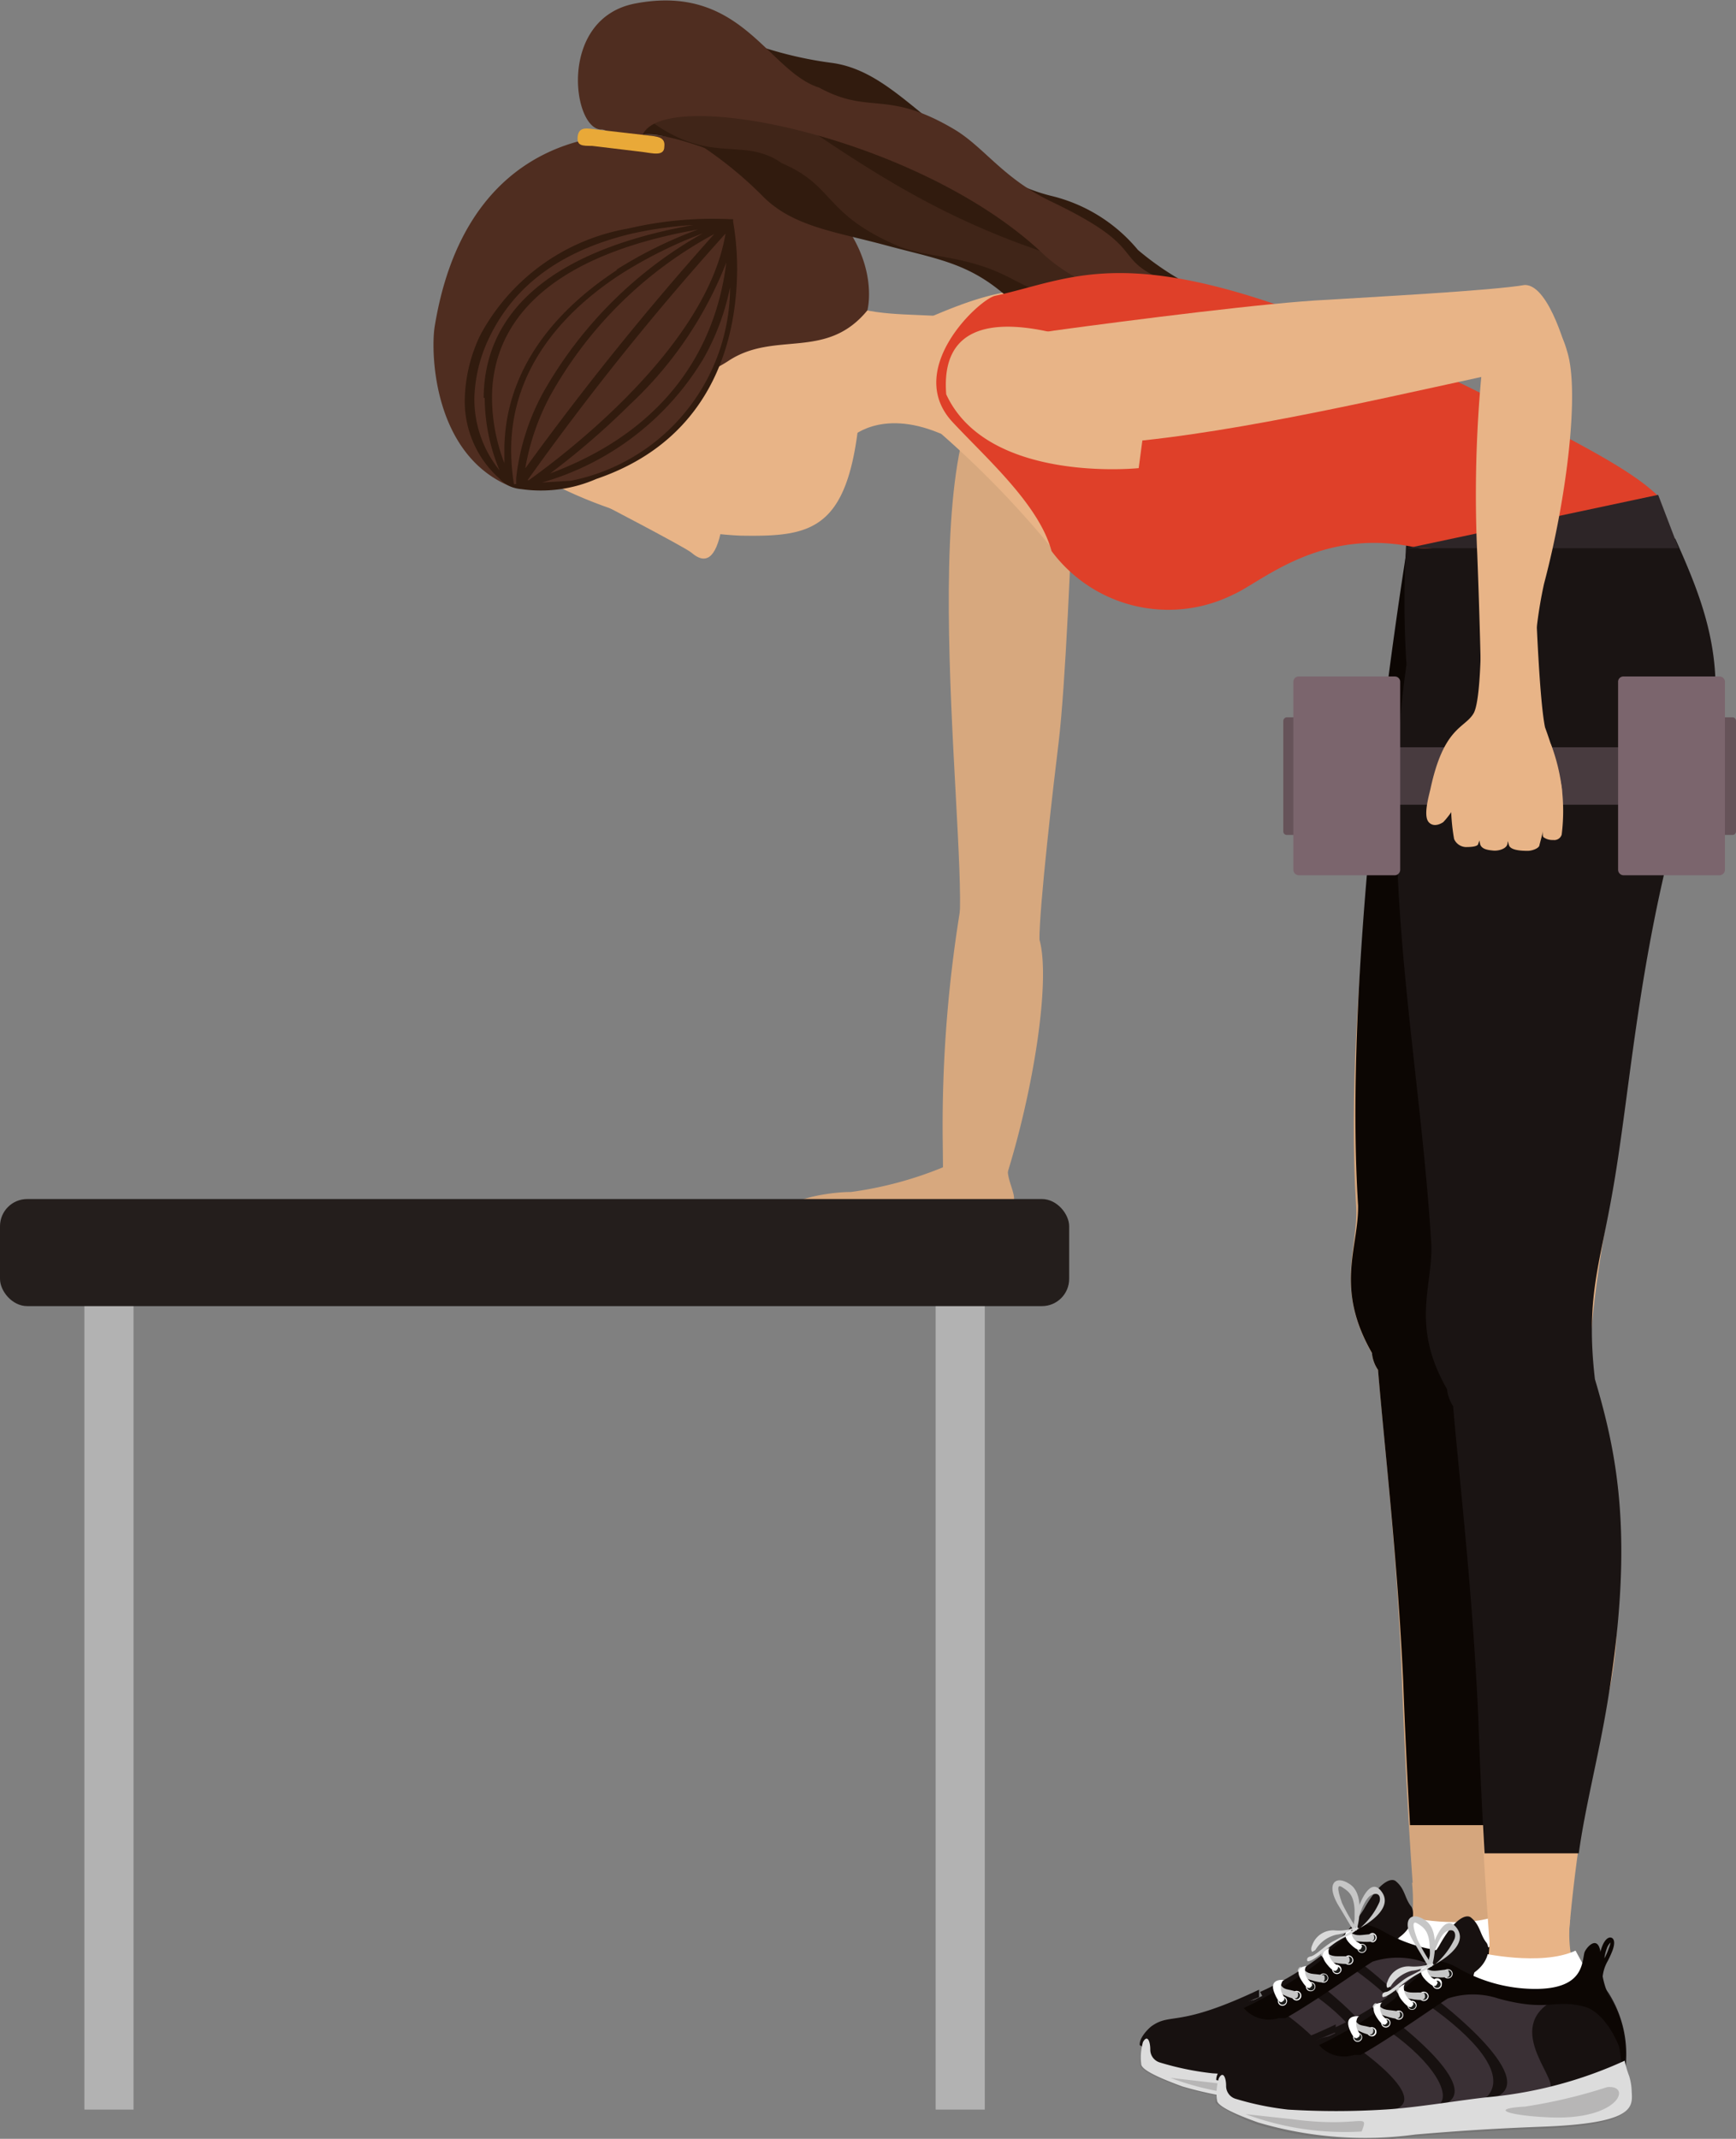 <svg id="Capa_1" data-name="Capa 1" xmlns="http://www.w3.org/2000/svg" viewBox="0 0 68.91 84.89"><rect x="0" y="0" width="68.91" height="84.89" fill="#808080" stroke="none"/><defs><style>.cls-1{fill:#d7a87e;}.cls-2{fill:#d5a67d;}.cls-3,.cls-9{fill:#fff;}.cls-4{fill:#757474;}.cls-5,.cls-8{fill:#0c0603;}.cls-6{fill:#171110;}.cls-10,.cls-11,.cls-12,.cls-6,.cls-8,.cls-9{fill-rule:evenodd;}.cls-7{fill:#3a3035;}.cls-10{fill:#1d1d1b;}.cls-11{fill:#c6c6c6;}.cls-12{fill:#dadada;}.cls-13{fill:#dcdcdc;}.cls-14{fill:#b7b6b6;}.cls-15{fill:#e8b487;}.cls-16{fill:#4f2d20;}.cls-17{fill:#311b0e;}.cls-18{fill:#1a1413;}.cls-19{fill:#402518;}.cls-20{fill:#e9a938;}.cls-21{fill:#df4029;}.cls-22{fill:#2d2527;}.cls-23{fill:#665359;}.cls-24{fill:#483b3f;}.cls-25{fill:#7b656d;}.cls-26{fill:#b2b2b2;}.cls-27{fill:#241e1c;}</style></defs><path class="cls-1" d="M554.29,167a3.28,3.28,0,0,1,.3.81c.44,1.56-.19,5.74-1.24,9.17-.89,2.94-.4,2.65-.4,2.65l-2.28.35s.14.66.08-4.24a53.18,53.18,0,0,1,.8-9.74C551.88,165.25,554,166.44,554.29,167Z" transform="translate(-513.33 -130.52)"/><path class="cls-1" d="M554.59,167.85c-.12,1-3.11.84-3.17-.79.25-4.1-2.09-21.27,2.1-21.94,0,0,2.57-.36,2.43,4-.09,3.11-.33,8.66-.6,10.88C555.16,161.55,554.58,166.51,554.59,167.85Z" transform="translate(-513.33 -130.52)"/><path class="cls-2" d="M572.53,183.43a4.45,4.45,0,0,1,.49,1.06c1.2,3,2.1,8.22,1.09,12.16a60,60,0,0,0-1.58,10.49l-2.87,1.26s-.42-4.2-.68-11.15c-.29-8-1.43-14.18-1.07-17.21C568.34,179,572.1,182.66,572.53,183.43Z" transform="translate(-513.33 -130.52)"/><path class="cls-2" d="M573.56,186.24c-.12,1.3-5.58.13-5.77-2-1.49-2.6-.53-4.16-.63-5.85-.54-8.45,1.38-21.49,3.25-30.59,0,0,8.88,6.06,7.14,11.59-2.23,7.13-2.47,12.72-3.26,17.12C573.78,179.38,573.14,183,573.56,186.24Z" transform="translate(-513.33 -130.52)"/><path class="cls-2" d="M572.68,205.22a5.19,5.19,0,0,0,1.05,3.81c1.16,1.54-2.65,3.13-2.29,4,0,0-7.12.66-7.71-1.29-.36-1.17,2.22-3.56,4-3.26,2.08.34,1.65-3.23,1.65-3.23Z" transform="translate(-513.33 -130.52)"/><path class="cls-2" d="M574.11,210.39a2.67,2.67,0,1,1-2.67-2.67A2.67,2.67,0,0,1,574.11,210.39Z" transform="translate(-513.33 -130.52)"/><path class="cls-3" d="M568.78,207.72l.29-1.13s2.44.55,3.81-.09l.43.78S571.89,209.11,568.78,207.72Z" transform="translate(-513.33 -130.52)"/><path class="cls-4" d="M575.08,212c0,.6,0,1.2-3.6,1.33a41.59,41.59,0,0,0-5,.24,13.34,13.34,0,0,1-6.25-.41c-.87-.32-1.61-.65-1.63-.89a.34.34,0,0,1,0-.1,2.54,2.54,0,0,0,0,.31c0,.23.76.57,1.63.88a14.79,14.79,0,0,0,6.21.48c2.22-.19,3.74-.26,5-.31,3.67-.13,3.64-.76,3.6-1.38A.76.76,0,0,1,575.08,212Z" transform="translate(-513.33 -130.52)"/><path class="cls-5" d="M574.31,206c-.13,0-.28.1-.38.37a1.74,1.74,0,0,0-.1.91h0a1.39,1.39,0,0,0,0,.51l.17,0a1.52,1.52,0,0,1,.22-.85,4.27,4.27,0,0,0,.18-.43C574.49,206.1,574.37,206,574.31,206Zm-.11.42a3.89,3.89,0,0,1-.17.41s0,0,0,.06a1.47,1.47,0,0,1,.1-.46.63.63,0,0,1,.14-.24A.66.66,0,0,1,574.2,206.41Z" transform="translate(-513.33 -130.52)"/><path class="cls-6" d="M571.78,212.05a22.2,22.2,0,0,0-2.46.46,33.25,33.25,0,0,1-4,.58,29.63,29.63,0,0,1-3.9-.15,10.07,10.07,0,0,1-2.64-.66l-.1-.37a1.09,1.09,0,0,1,.37-.49,18.32,18.32,0,0,1,2.44-.92,10.59,10.59,0,0,0,3.7-1.89c1-.83,2.25-1.59,2.61-1.5s1,.48,2.23.84c2.44.69,1.16.75,2.89,0,.78-.32.77-1.29.85-1.09a2.34,2.34,0,0,0,.42,1.34,4.48,4.48,0,0,1,.67,3.07A7.89,7.89,0,0,1,571.78,212.05Z" transform="translate(-513.33 -130.52)"/><path class="cls-6" d="M569.34,206.18c-.26-.33-.23-.69-.61-1-.2-.15-.68.07-1.27,1.13a6,6,0,0,1-1.57,1.66H566a12.62,12.62,0,0,1-2.65,1.61l.14.26c1.53-.81,2.91-1.64,3.87-2.24.43-.16,1.1.06,1.36-.09C569.46,207.09,569.51,206.39,569.34,206.18Z" transform="translate(-513.33 -130.52)"/><path class="cls-6" d="M558.89,212.07a.55.55,0,0,0,.44.42l.19.06h0l.22.06h0l.24.06h0l.24.07h0l.26.05h0l.27.05h0l.26,0h0l.28,0a29.63,29.63,0,0,0,3.9.15,31.39,31.39,0,0,0,4-.58c.87-.18,4.79-.58,5.56-1.06,0-.1-.08-.48-.07-.58a7.48,7.48,0,0,1-.7.53c-1.13.61-4.7.85-5.93,1.11a17.29,17.29,0,0,1-7.48-.12s-1.58-.47-.48-1.07c.95-.52,3.22-1.43,3.22-1.43l0-.3c-3.25,1.54-3.48.89-4.27,1.45-.12.09-.49.45-.47.75C558.73,211.79,558.85,211.88,558.89,212.07Z" transform="translate(-513.33 -130.52)"/><path class="cls-5" d="M574.84,211a3.94,3.94,0,0,0-.69-2.73.36.36,0,0,0-.07-.1c-.17,0-.25.17,0,.54a6.28,6.28,0,0,1,.62,2.36A.52.52,0,0,1,574.84,211Z" transform="translate(-513.33 -130.52)"/><path class="cls-6" d="M563.25,210.63s.73-1-.37-.68c-.39.1-3.69,1.33-3.41,1.86.19.34.09.37.82.67a11.8,11.8,0,0,0,3.49.36c-1.34-.32-1.13-.86-.3-1.6a7.92,7.92,0,0,1,1.16-.93Z" transform="translate(-513.33 -130.52)"/><path class="cls-7" d="M564.26,210.39s3.57,2.48.72,2.51c0,0,2.06.09,2.48-.28s-.15-1.65-2-2.94Z" transform="translate(-513.33 -130.52)"/><path class="cls-7" d="M565.8,209.36s3.72,2.84,1.66,3.31c0,0,1.59,0,1.95-.42.73-.87-.57-2.31-2.38-3.6Z" transform="translate(-513.33 -130.52)"/><path class="cls-7" d="M567.37,208.45s4.43,3.35,2.15,3.94c0,0,2,0,2.34-.4s-2-2.57.38-3.63c.47-.21-3.23-.24-3.91-.72Z" transform="translate(-513.33 -130.52)"/><path class="cls-8" d="M574.37,208.54a2.44,2.44,0,0,0-.22-.31.43.43,0,0,0,0-.07,3.2,3.2,0,0,1-.25-1.22c0-1.32-.63-.58-.67-.38-.11.45-.08,1.45-2,1.43a6,6,0,0,1-2.93-.78c-.54-.31-.77-.3-.83-.28a7.45,7.45,0,0,0-1.77,1.45,16.25,16.25,0,0,1-3,1.84,1.32,1.32,0,0,0,1.39.4h0l.09,0h0l.09,0h0l.08,0,.1-.05c1.12-.64,2.92-1.92,3.36-2.19a3.21,3.21,0,0,1,2,0c2,.54,2.22,0,3.44.32.43.12,1,.64,1.42,1.7,0,0-.08-1-.06-1l-.48-.67h0l.05,0h0l0,0h0Z" transform="translate(-513.33 -130.52)"/><path class="cls-9" d="M567.63,207.43a.2.2,0,0,0,.2.18.19.19,0,0,0,0-.37A.19.19,0,0,0,567.63,207.43Z" transform="translate(-513.33 -130.52)"/><path class="cls-10" d="M567.67,207.43a.15.15,0,0,0,.15.14.15.15,0,0,0,0-.29A.15.15,0,0,0,567.67,207.43Z" transform="translate(-513.33 -130.52)"/><path class="cls-11" d="M567.73,207.59s-.85.06-1-.27c0,0,0-.22.14-.14.35.24.46.12,1,.1C567.81,207.28,568,207.52,567.73,207.59Z" transform="translate(-513.33 -130.52)"/><path class="cls-9" d="M566.68,208.31a.18.18,0,0,0,.18.19.18.18,0,0,0,.19-.17.2.2,0,0,0-.18-.2A.19.19,0,0,0,566.68,208.31Z" transform="translate(-513.33 -130.52)"/><path class="cls-10" d="M566.72,208.31a.14.14,0,0,0,.14.15.14.14,0,0,0,.15-.13.15.15,0,0,0-.14-.16A.15.15,0,0,0,566.72,208.31Z" transform="translate(-513.33 -130.52)"/><path class="cls-11" d="M566.76,208.47s-.86,0-1-.38c0,0,.05-.22.16-.12.32.27.45.17.94.2C566.87,208.17,567,208.43,566.76,208.47Z" transform="translate(-513.33 -130.52)"/><path class="cls-9" d="M565.69,209a.17.17,0,0,0,.15.21.18.18,0,1,0,.06-.36A.18.18,0,0,0,565.69,209Z" transform="translate(-513.33 -130.52)"/><path class="cls-10" d="M565.72,209a.15.15,0,0,0,.12.17.15.15,0,1,0,0-.29A.15.15,0,0,0,565.72,209Z" transform="translate(-513.33 -130.52)"/><path class="cls-11" d="M565.75,209.2s-.82-.11-.91-.48c0,0,.07-.21.17-.1.28.31.39.21.88.3C565.89,208.92,566,209.19,565.75,209.2Z" transform="translate(-513.33 -130.52)"/><path class="cls-9" d="M564.62,209.66a.19.19,0,1,0,.24-.11A.19.19,0,0,0,564.62,209.66Z" transform="translate(-513.33 -130.52)"/><path class="cls-10" d="M564.66,209.67a.15.15,0,0,0,.08.19.14.14,0,0,0,.19-.09.13.13,0,0,0-.09-.18A.14.14,0,0,0,564.66,209.67Z" transform="translate(-513.33 -130.52)"/><path class="cls-11" d="M564.65,209.84s-.72-.19-.74-.56c0,0,.1-.2.19-.07.23.35.28.21.74.38C564.84,209.59,564.94,209.88,564.65,209.84Z" transform="translate(-513.33 -130.52)"/><path class="cls-9" d="M567.21,207.85a.18.18,0,1,0,.36,0,.18.18,0,1,0-.36,0Z" transform="translate(-513.33 -130.52)"/><path class="cls-10" d="M567.24,207.85a.15.15,0,1,0,.3,0,.15.15,0,0,0-.3,0Z" transform="translate(-513.33 -130.52)"/><path class="cls-9" d="M567,207.06s-.55.14-.07.62c.3.3.4.24.43.17s.1-.11-.15-.25S566.92,207.09,567,207.06Z" transform="translate(-513.33 -130.52)"/><path class="cls-9" d="M566.21,208.68a.19.19,0,0,0,.18.19.18.18,0,0,0,.19-.17.2.2,0,0,0-.18-.2A.18.18,0,0,0,566.21,208.68Z" transform="translate(-513.33 -130.52)"/><path class="cls-10" d="M566.25,208.68a.14.14,0,0,0,.14.15.13.13,0,0,0,.15-.14.15.15,0,0,0-.29,0Z" transform="translate(-513.33 -130.52)"/><path class="cls-9" d="M566.13,207.83s-.56.12-.13.65c.26.33.36.28.4.22s.11-.1-.11-.27S566,207.85,566.13,207.83Z" transform="translate(-513.33 -130.52)"/><path class="cls-9" d="M565.17,209.34a.18.18,0,0,0,.16.21.18.18,0,1,0,.06-.36A.19.19,0,0,0,565.17,209.34Z" transform="translate(-513.33 -130.52)"/><path class="cls-10" d="M565.21,209.35a.15.15,0,0,0,.12.17.15.15,0,1,0,0-.29A.15.15,0,0,0,565.21,209.35Z" transform="translate(-513.33 -130.52)"/><path class="cls-9" d="M565.22,208.55s-.59,0-.23.57c.22.36.32.33.37.27s.12-.09-.08-.28S565.1,208.55,565.22,208.55Z" transform="translate(-513.33 -130.52)"/><path class="cls-9" d="M564.07,209.88a.18.18,0,0,0,.11.24.18.18,0,0,0,.23-.12.18.18,0,0,0-.34-.12Z" transform="translate(-513.33 -130.52)"/><path class="cls-10" d="M564.1,209.89a.15.15,0,0,0,.09.19.15.15,0,0,0,.19-.09.17.17,0,0,0-.09-.19A.16.16,0,0,0,564.1,209.89Z" transform="translate(-513.33 -130.52)"/><path class="cls-9" d="M564.32,209.11s-.66-.11-.4.52c.16.4.27.38.32.33s.14-.07,0-.29S564.2,209.09,564.32,209.11Z" transform="translate(-513.33 -130.52)"/><path class="cls-11" d="M567.07,207.17s1.68-.76,1.11-1.56-1.1,1-1.15,1.47l.1,0s.27-1.16.63-1.34.39.16.31.31a2.87,2.87,0,0,1-.76,1s-.18,0-.22.05S567.12,207.14,567.07,207.17Z" transform="translate(-513.33 -130.52)"/><path class="cls-11" d="M567.23,206.92s.29-1.2-.31-1.61-1,0-.41.92l.56.94.11-.12a7,7,0,0,1-.58-1c-.13-.38-.25-.79,0-.63s.47.3.5.91c0,.3,0,.56,0,.69s.09.12.09.12Z" transform="translate(-513.33 -130.52)"/><path class="cls-12" d="M567,207.12a2.07,2.07,0,0,1-.63.19,1.33,1.33,0,0,0-.83.61s-.12.07-.12.07-.09-.07,0-.27a.88.88,0,0,1,.92-.58,1.91,1.91,0,0,0,.86-.14S567.36,207.12,567,207.12Z" transform="translate(-513.33 -130.52)"/><path class="cls-12" d="M567.22,207a9.67,9.67,0,0,1-.91.54c-.34.15-.74.59-.95.63s-.13.19-.13.19.12.07.69-.42a3.87,3.87,0,0,1,1-.63C567.15,207.14,567.23,207.12,567.22,207Z" transform="translate(-513.33 -130.52)"/><path class="cls-13" d="M575,211.49a4,4,0,0,1-.18-.62,16.79,16.79,0,0,1-5.36,1.45c-1.11.1-2.91.42-4.2.49a30.94,30.94,0,0,1-3.8,0,11.37,11.37,0,0,1-2.09-.43.53.53,0,0,1-.38-.51c0-.32-.11-.62-.29-.3a2.23,2.23,0,0,0-.07.87c0,.24.76.57,1.63.89a15,15,0,0,0,6.24.47c2.22-.19,3.71-.26,5-.31,3.67-.13,3.64-.75,3.6-1.38A3.31,3.31,0,0,0,575,211.49Z" transform="translate(-513.33 -130.52)"/><path class="cls-14" d="M574.14,211.92a20.87,20.87,0,0,1-3.25.77c-1.55.09-.56.37,1.05.43C574.65,213.23,575.14,211.81,574.14,211.92Z" transform="translate(-513.33 -130.52)"/><path class="cls-14" d="M564.39,213.68a11,11,0,0,1-4.6-.69l1.83.21C564.39,213.51,564.71,212.88,564.39,213.68Z" transform="translate(-513.33 -130.52)"/><path class="cls-15" d="M547.07,147.92s1.16-1.2,3.55-.21c1.5.62.94-4.57.19-4.63-1.31-.11-3.06,0-4.13-.61C546.68,142.47,547.59,145.86,547.07,147.92Z" transform="translate(-513.33 -130.52)"/><path class="cls-15" d="M542.64,137.08c3.69,1.32,5.16,3.26,4.9,8.58-.28,5.91-1.76,6.17-4.82,6.12a13.49,13.49,0,0,1-3.09-.5,18.14,18.14,0,0,1-6.85-3.08c-1.19-1.86,0-6.59.72-8.66C534.87,135.71,538.25,135.51,542.64,137.08Z" transform="translate(-513.33 -130.52)"/><path class="cls-15" d="M536.66,150.23s3.85,2,4.11,2.22.74.55,1.06-.39,0-1.35,0-1.35Z" transform="translate(-513.33 -130.52)"/><path class="cls-16" d="M540.2,136c-3.74-.66-8.52.66-9.62,7.51-.15,1-.06,5,2.95,6.29,1.11.47.11-1.57.11-1.57s1.1.08.74-1.22a1.55,1.55,0,0,1,0-.23l.23,0s5.34-.42,7.64-1.94c1.84-1.21,3.87,0,5.51-2,0,0,.64-2.34-2.07-4.66A10.66,10.66,0,0,0,540.2,136Z" transform="translate(-513.33 -130.52)"/><path class="cls-16" d="M532.55,143.84a4.68,4.68,0,0,0,1.16,6,1.62,1.62,0,0,0,.42.06,4.25,4.25,0,0,0,2-.18H536c8-1.94,6.3-10.39,6.3-10.39S534.93,138.79,532.55,143.84Z" transform="translate(-513.33 -130.52)"/><path class="cls-17" d="M538.27,139.59a8.26,8.26,0,0,0-5.87,4.22,6.18,6.18,0,0,0-.62,2.52,4.1,4.1,0,0,0,1.37,3.18,1.29,1.29,0,0,0,.85.42l.26,0-.26,0a5.49,5.49,0,0,0,3-.4c4.81-1.64,5.57-5.83,5.59-8.28a11.06,11.06,0,0,0-.16-1.94l0-.09h-.12A14.65,14.65,0,0,0,538.27,139.59Zm-4.54,10.15a9,9,0,0,1-.11-1.35c0-3.46,2.38-5.71,4.37-7a17.81,17.81,0,0,1,3.24-1.61,16.58,16.58,0,0,0-6.35,6.34,9.19,9.19,0,0,0-1.06,3.37l0-.05,0,.29Zm7.95-9.93a116.26,116.26,0,0,0-7.5,9.3,9.48,9.48,0,0,1,1-2.9A16.27,16.27,0,0,1,541.68,139.81ZM536,149.6l-1.15.07a11,11,0,0,0,6.4-4.91,9.52,9.52,0,0,0,1.06-2.84A7.85,7.85,0,0,1,536,149.6Zm-.87-.26a30.39,30.39,0,0,0,3.2-2.76,15.29,15.29,0,0,0,3.83-5.64C541.87,143.32,540.6,147.32,535.09,149.34Zm-.77.24-.09,0a109.64,109.64,0,0,1,7.86-9.79C541.33,144.59,535,149.09,534.32,149.58Zm3.47-8.35c-2,1.31-4.46,3.61-4.48,7.15,0,.18,0,.35,0,.52a7.32,7.32,0,0,1-.49-2.59c0-2.43,1.48-5.5,8.17-6.68A17.3,17.3,0,0,0,537.79,141.23Zm-5.26,5.08a7.54,7.54,0,0,0,.59,2.88,4.51,4.51,0,0,1-1-2.86,5.86,5.86,0,0,1,.61-2.45c1-2.06,2.87-3.43,5.65-4.09a15.62,15.62,0,0,1,2.43-.34C534,140.68,532.54,143.81,532.53,146.31Z" transform="translate(-513.33 -130.52)"/><path class="cls-17" d="M534.16,149.69h0l0,0Z" transform="translate(-513.33 -130.52)"/><path class="cls-15" d="M575.52,184.87a4.42,4.42,0,0,1,.48,1.06c1.2,3,2.11,8.21,1.1,12.15a60.7,60.7,0,0,0-1.59,10.5l-2.87,1.25s-.41-4.19-.67-11.14c-.3-8-1.43-14.19-1.08-17.21C571.33,180.41,575.09,184.1,575.52,184.87Z" transform="translate(-513.33 -130.52)"/><path class="cls-15" d="M576.55,187.67c-.12,1.3-5.59.13-5.78-2-1.49-2.6-.52-4.16-.63-5.85-.53-8.45-2.47-16.34-.6-25.44,0,0,12.73.9,11,6.44-2.23,7.12-2.47,12.71-3.26,17.12C576.77,180.82,576.12,184.43,576.55,187.67Z" transform="translate(-513.33 -130.52)"/><path class="cls-15" d="M575.66,206.66a5.17,5.17,0,0,0,1.06,3.81c1.16,1.54-2.65,3.13-2.3,4,0,0-7.12.65-7.71-1.29-.35-1.17,2.23-3.56,4.06-3.26,2.08.34,1.65-3.24,1.65-3.24Z" transform="translate(-513.33 -130.52)"/><path class="cls-15" d="M577.1,211.83a2.68,2.68,0,1,1-2.68-2.68A2.68,2.68,0,0,1,577.1,211.83Z" transform="translate(-513.33 -130.52)"/><path class="cls-15" d="M578.83,150.16a25,25,0,0,0-5.48-3C556,142,555.43,140.94,550.5,143c-3.52,1.49-.39,4.24-.39,4.24a38.23,38.23,0,0,1,5,5.07,5.78,5.78,0,0,0,7.21,1.73c1.14-.5,2.55-3.55,6.35-2.71,2.44.55,6.38,3.35,11.51,5.45Z" transform="translate(-513.33 -130.52)"/><path class="cls-5" d="M567.79,184.22a1.39,1.39,0,0,0,.24.67c.27,3.23.77,7.44,1,12.36.08,2.2.18,4.12.27,5.71h3.68c.24-1.85.71-4.08,1.18-6.31a27.63,27.63,0,0,0-.32-12.65,21.34,21.34,0,0,1,.5-7.51c.79-4.4,1-10,3.26-17.12.82-2.6-.94-5.32-3-7.47h-5.36c-1.37,8.61-2.46,19.23-2,26.47C567.26,180.06,566.3,181.62,567.79,184.22Z" transform="translate(-513.33 -130.52)"/><path class="cls-18" d="M570.14,179.81c.11,1.69-.86,3.25.63,5.85a1.51,1.51,0,0,0,.24.67c.28,3.22.78,7.44,1,12.36.07,2.05.16,3.86.25,5.39H576c.24-1.79.79-3.87,1.14-6,1.06-6.47.41-9.76-.5-12.82-.37-3.19.18-4.5.68-7.33.67-3.72.94-8.29,2.35-13.9,3-5.59,1.55-9,.16-12.13H569.16a38.94,38.94,0,0,0,0,5C568,164.94,569.66,172.14,570.14,179.81Z" transform="translate(-513.33 -130.52)"/><path class="cls-17" d="M538.41,133.2s3.43,2.91,5.73,3,3.73-.35,5.16.62,3.06,2.22,4.47,2.48,1.9.05,3.09,1.33a8,8,0,0,0,4.19,2.23,7.88,7.88,0,0,1,4,1.92,3.71,3.71,0,0,0-2.22-2.05,11.41,11.41,0,0,1-4.33-2.29,6.41,6.41,0,0,0-3.46-2.15c-1.78-.45-2.63-1.33-4.23-2.56s-2.77-2.47-4.43-2.71a15.35,15.35,0,0,1-4-1.08c-1.43-.62-3.81-2.37-4.43.12C537.64,133.37,538.22,132.19,538.41,133.2Z" transform="translate(-513.33 -130.52)"/><path class="cls-17" d="M538.85,135.87s.93-.27,4.71,1.45c2.07,1,3.73-.35,5.16.63s3.06,2.21,4.47,2.47,1.9.05,3.1,1.33a8,8,0,0,0,4.18,2.23,7.88,7.88,0,0,1,4,1.92,3.71,3.71,0,0,0-2.22-2.05,11.27,11.27,0,0,1-4.33-2.29,6.47,6.47,0,0,0-3.46-2.15c-1.78-.45-2.62-1.32-4.23-2.56s-2.77-2.47-4.43-2.71a15.35,15.35,0,0,1-3.95-1.08c-1.43-.62-3.8-2.37-4.43.12C537.06,134.53,538.66,134.86,538.85,135.87Z" transform="translate(-513.33 -130.52)"/><path class="cls-17" d="M540.05,131.83s3.41,1,4.83,2.84,2,3.19,3.61,3.74,3.61,1.11,4.66,2.09,1.19,1.48,2.93,1.67a8,8,0,0,1,4.3,2,7.88,7.88,0,0,0,3.92,2,3.71,3.71,0,0,1-3-.54,11.52,11.52,0,0,0-4.43-2.08,6.47,6.47,0,0,1-3.81-1.46c-1.42-1.16-2.63-1.31-4.59-1.84s-3.64-.73-4.83-1.91a15.49,15.49,0,0,0-3.24-2.51c-1.35-.77-4.18-1.61-2.56-3.61C538.74,131.16,539.13,132.28,540.05,131.83Z" transform="translate(-513.33 -130.52)"/><path class="cls-19" d="M544.37,137c-1.77-1.24-3.15.48-6.34-2.64-1.51-1.48-2.52-3.65,2.26-1.69,4.16,1.69,7.34,5.3,13.8,7.62,2,.72,5.22,1.83,6.61,2.92a11,11,0,0,0,4.62,2.37,3.48,3.48,0,0,1-3.52-.18c-6-4.53-3.14-1.13-8.26-3.79-1.86-1-3.31-.82-4.57-1.33C546,139,546.48,137.9,544.37,137Z" transform="translate(-513.33 -130.52)"/><path class="cls-16" d="M545.85,134c-2.06-.66-3.07-4.15-7.31-3.34-3.1.6-2.48,5.06-1.32,5,.24,0,1.42.77,1.6.26.72-2.05,11,0,15.93,4.69,1.49,1.39,4.18,2.21,5.88,2.65a11,11,0,0,1,4.68,2.27,3.46,3.46,0,0,0-2.27-2.7c-7.25-2.1-2.79-1.83-8-4.32-1.89-.91-2.65-2.15-3.82-2.85C548.51,134.05,547.88,135.1,545.85,134Z" transform="translate(-513.33 -130.52)"/><path class="cls-20" d="M539,135.89c.4.05.75.05.7.45h0c0,.4-.47.26-.87.21l-2-.24c-.39,0-.61,0-.57-.37h0c.05-.4.35-.33.74-.28Z" transform="translate(-513.33 -130.52)"/><path class="cls-3" d="M571.76,209.16l.3-1.14s2.44.56,3.81-.08l.42.77S574.88,210.55,571.76,209.16Z" transform="translate(-513.33 -130.52)"/><path class="cls-4" d="M578.06,213.47c0,.61,0,1.2-3.59,1.33a46.29,46.29,0,0,0-5,.24,13.29,13.29,0,0,1-6.26-.4c-.86-.32-1.6-.66-1.63-.89v-.11c0,.13,0,.24,0,.32s.77.56,1.64.88a14.74,14.74,0,0,0,6.21.48c2.22-.19,3.74-.26,5-.31,3.67-.14,3.63-.76,3.59-1.38A.92.92,0,0,0,578.06,213.47Z" transform="translate(-513.33 -130.52)"/><path class="cls-5" d="M577.3,207.43c-.13-.05-.28.09-.38.36a1.94,1.94,0,0,0-.11.91h0a1.36,1.36,0,0,0-.05.51l.18,0a1.57,1.57,0,0,1,.21-.86,4.08,4.08,0,0,0,.19-.42C577.48,207.54,577.35,207.45,577.3,207.43Zm-.11.42a2.54,2.54,0,0,1-.18.41l0,.06a1.66,1.66,0,0,1,.1-.46.56.56,0,0,1,.15-.24A1.17,1.17,0,0,1,577.19,207.85Z" transform="translate(-513.33 -130.52)"/><path class="cls-6" d="M574.77,213.48a22.15,22.15,0,0,0-2.46.47,33.53,33.53,0,0,1-4,.58,31.65,31.65,0,0,1-3.91-.15,10.9,10.9,0,0,1-2.63-.66l-.11-.37a1.18,1.18,0,0,1,.37-.49,16.19,16.19,0,0,1,2.44-.93,10.26,10.26,0,0,0,3.7-1.88c1-.83,2.26-1.6,2.61-1.51s1,.49,2.23.84c2.44.7,1.17.76,2.9,0,.78-.33.77-1.29.84-1.09a2.26,2.26,0,0,0,.43,1.33,4.56,4.56,0,0,1,.66,3.08A7.79,7.79,0,0,1,574.77,213.48Z" transform="translate(-513.33 -130.52)"/><path class="cls-6" d="M572.33,207.62c-.26-.33-.24-.7-.62-1-.2-.14-.67.07-1.26,1.14a6,6,0,0,1-1.57,1.66h0a12.2,12.2,0,0,1-2.64,1.61l.13.27c1.54-.82,2.92-1.64,3.88-2.24.42-.17,1.09.06,1.35-.1C572.44,208.53,572.5,207.83,572.33,207.62Z" transform="translate(-513.33 -130.52)"/><path class="cls-6" d="M561.88,213.5a.56.56,0,0,0,.43.43l.2.06h0l.22.07h0l.24.06h0l.25.06h0l.25.05h0l.27,0h0l.26,0h0l.29,0a22.12,22.12,0,0,0,7.95-.43c.87-.18,4.79-.58,5.55-1.07,0-.1-.07-.47-.07-.57a6.36,6.36,0,0,1-.7.53c-1.12.61-4.69.85-5.93,1.1a17.36,17.36,0,0,1-7.47-.11s-1.58-.48-.48-1.07c.95-.52,3.21-1.43,3.21-1.43l0-.31c-3.26,1.55-3.48.89-4.27,1.45-.12.1-.49.45-.47.76A.32.32,0,0,1,561.88,213.5Z" transform="translate(-513.33 -130.52)"/><path class="cls-5" d="M577.82,212.39a3.91,3.91,0,0,0-.68-2.73.86.86,0,0,1-.07-.1c-.17,0-.25.18,0,.55a6.47,6.47,0,0,1,.62,2.36Z" transform="translate(-513.33 -130.52)"/><path class="cls-6" d="M566.24,212.06s.72-.95-.37-.67c-.4.1-3.7,1.33-3.41,1.86.19.34.09.37.82.67a12.55,12.55,0,0,0,3.49.36c-1.34-.32-1.13-.86-.31-1.6a8.28,8.28,0,0,1,1.17-.94Z" transform="translate(-513.33 -130.52)"/><path class="cls-7" d="M567.25,211.83s3.57,2.48.72,2.5c0,0,2,.09,2.48-.28s-.16-1.64-2-2.93Z" transform="translate(-513.33 -130.52)"/><path class="cls-7" d="M568.79,210.8s3.72,2.83,1.66,3.3c0,0,1.59,0,1.95-.41.73-.88-.57-2.32-2.39-3.6Z" transform="translate(-513.33 -130.52)"/><path class="cls-7" d="M570.35,209.88s4.44,3.36,2.15,3.94c0,0,2,0,2.35-.4s-2-2.56.38-3.62c.46-.22-3.23-.24-3.91-.72Z" transform="translate(-513.33 -130.52)"/><path class="cls-8" d="M577.35,210a2.82,2.82,0,0,0-.21-.31l0-.07a3.41,3.41,0,0,1-.25-1.22c0-1.31-.62-.57-.67-.37-.1.45-.07,1.45-2,1.43a6.11,6.11,0,0,1-2.93-.78c-.55-.32-.77-.31-.84-.29a7.4,7.4,0,0,0-1.76,1.46,16.61,16.61,0,0,1-3,1.84,1.31,1.31,0,0,0,1.39.39h0l.09,0h0l.09,0h0l.07,0,.1-.05c1.13-.64,2.93-1.92,3.37-2.19a3.2,3.2,0,0,1,2,0c2,.55,2.22,0,3.44.33.43.12,1,.63,1.41,1.7,0,0-.07-1-.06-1l-.47-.67h0l.05,0h0l0,0h0A.24.24,0,0,0,577.35,210Z" transform="translate(-513.33 -130.52)"/><path class="cls-9" d="M570.62,208.87a.17.17,0,0,0,.19.17.18.18,0,1,0,0-.36A.17.17,0,0,0,570.62,208.87Z" transform="translate(-513.33 -130.52)"/><path class="cls-10" d="M570.66,208.87a.15.15,0,0,0,.15.14.15.15,0,1,0,0-.3A.15.15,0,0,0,570.66,208.87Z" transform="translate(-513.33 -130.52)"/><path class="cls-11" d="M570.71,209s-.85.07-1-.27c0,0,0-.22.15-.13.35.23.45.12.95.09C570.79,208.71,571,209,570.71,209Z" transform="translate(-513.33 -130.52)"/><path class="cls-9" d="M569.67,209.74a.18.18,0,0,0,.17.2.2.2,0,0,0,.2-.18.19.19,0,0,0-.18-.19A.17.17,0,0,0,569.67,209.74Z" transform="translate(-513.33 -130.52)"/><path class="cls-10" d="M569.71,209.75a.13.13,0,0,0,.13.15.16.16,0,0,0,.16-.14.15.15,0,0,0-.14-.15A.14.14,0,0,0,569.71,209.75Z" transform="translate(-513.33 -130.52)"/><path class="cls-11" d="M569.75,209.9s-.86,0-1-.38c0,0,0-.21.16-.11.32.27.44.17.94.2C569.86,209.61,570,209.87,569.75,209.9Z" transform="translate(-513.33 -130.52)"/><path class="cls-9" d="M568.67,210.47a.18.18,0,0,0,.15.21.18.18,0,0,0,.21-.15.18.18,0,0,0-.36-.06Z" transform="translate(-513.33 -130.52)"/><path class="cls-10" d="M568.71,210.48a.14.14,0,0,0,.12.16.15.15,0,0,0,.17-.12.14.14,0,0,0-.12-.16A.14.14,0,0,0,568.71,210.48Z" transform="translate(-513.33 -130.52)"/><path class="cls-11" d="M568.73,210.64s-.82-.12-.91-.48c0,0,.07-.21.18-.1.28.3.39.2.88.3C568.88,210.36,569,210.63,568.73,210.64Z" transform="translate(-513.33 -130.52)"/><path class="cls-9" d="M567.61,211.1a.17.17,0,0,0,.11.23.18.18,0,0,0,.24-.11.18.18,0,0,0-.12-.23A.17.17,0,0,0,567.61,211.1Z" transform="translate(-513.33 -130.52)"/><path class="cls-10" d="M567.64,211.11a.16.16,0,0,0,.09.19.15.15,0,0,0,.1-.28A.16.16,0,0,0,567.64,211.11Z" transform="translate(-513.33 -130.52)"/><path class="cls-11" d="M567.64,211.27s-.72-.18-.74-.56c0,0,.1-.19.18-.06.23.35.28.2.75.37C567.83,211,567.92,211.32,567.64,211.27Z" transform="translate(-513.33 -130.52)"/><path class="cls-9" d="M570.19,209.29a.19.19,0,0,0,.2.17.17.17,0,0,0,.17-.19.19.19,0,1,0-.37,0Z" transform="translate(-513.33 -130.52)"/><path class="cls-10" d="M570.23,209.29a.14.14,0,0,0,.15.13.14.14,0,0,0,.14-.15.15.15,0,0,0-.15-.14A.16.16,0,0,0,570.23,209.29Z" transform="translate(-513.33 -130.52)"/><path class="cls-9" d="M570,208.5s-.55.14-.07.62c.3.3.39.24.43.17s.09-.11-.15-.25S569.91,208.53,570,208.5Z" transform="translate(-513.33 -130.52)"/><path class="cls-9" d="M569.2,210.11a.18.18,0,1,0,.36,0,.18.18,0,1,0-.36,0Z" transform="translate(-513.33 -130.52)"/><path class="cls-10" d="M569.23,210.12a.16.16,0,0,0,.14.15.16.16,0,0,0,.16-.14.15.15,0,0,0-.3,0Z" transform="translate(-513.33 -130.52)"/><path class="cls-9" d="M569.12,209.27s-.56.12-.14.65c.27.33.37.28.41.22s.11-.1-.12-.27S569,209.29,569.12,209.27Z" transform="translate(-513.33 -130.52)"/><path class="cls-9" d="M568.16,210.78a.18.18,0,0,0,.15.21.18.18,0,0,0,.21-.15.18.18,0,0,0-.14-.21A.19.19,0,0,0,568.16,210.78Z" transform="translate(-513.33 -130.52)"/><path class="cls-10" d="M568.2,210.79a.13.13,0,0,0,.12.16.15.15,0,0,0,.17-.12.14.14,0,0,0-.12-.16A.14.14,0,0,0,568.2,210.79Z" transform="translate(-513.33 -130.52)"/><path class="cls-9" d="M568.21,210s-.6,0-.24.58c.23.36.33.32.38.27s.12-.09-.09-.28S568.09,210,568.21,210Z" transform="translate(-513.33 -130.52)"/><path class="cls-9" d="M567.05,211.32a.19.19,0,0,0,.11.23.18.18,0,1,0-.11-.23Z" transform="translate(-513.33 -130.52)"/><path class="cls-10" d="M567.09,211.33a.14.14,0,0,0,.09.19.15.15,0,0,0,.18-.09.14.14,0,0,0-.09-.19A.13.13,0,0,0,567.09,211.33Z" transform="translate(-513.33 -130.52)"/><path class="cls-9" d="M567.3,210.55s-.65-.11-.4.52c.16.39.27.37.33.32s.13-.06,0-.28S567.18,210.53,567.3,210.55Z" transform="translate(-513.33 -130.52)"/><path class="cls-11" d="M570.05,208.61s1.69-.77,1.11-1.56-1.1,1-1.15,1.47l.11,0s.27-1.17.63-1.34.38.16.31.31a3,3,0,0,1-.77,1s-.18,0-.21.06S570.11,208.58,570.05,208.61Z" transform="translate(-513.33 -130.52)"/><path class="cls-11" d="M570.22,208.36s.29-1.21-.31-1.62-1,0-.42.93l.56.94.12-.12a6.77,6.77,0,0,1-.58-1c-.14-.37-.25-.78,0-.63s.47.31.49.92a5,5,0,0,1,0,.68c0,.14.09.12.09.12Z" transform="translate(-513.33 -130.52)"/><path class="cls-12" d="M570,208.55a1.75,1.75,0,0,1-.63.19,1.4,1.4,0,0,0-.84.62s-.12.06-.12.06-.09-.06,0-.26a.88.88,0,0,1,.92-.59,2.07,2.07,0,0,0,.86-.13S570.34,208.55,570,208.55Z" transform="translate(-513.33 -130.52)"/><path class="cls-12" d="M570.2,208.42a7.38,7.38,0,0,1-.91.53c-.34.16-.73.6-.94.63s-.14.2-.14.2.13.07.69-.42a4.56,4.56,0,0,1,1-.64C570.14,208.58,570.22,208.55,570.2,208.42Z" transform="translate(-513.33 -130.52)"/><path class="cls-13" d="M578,212.92a3.92,3.92,0,0,1-.18-.61,16.71,16.71,0,0,1-5.35,1.44c-1.12.11-2.91.43-4.2.5a31.13,31.13,0,0,1-3.81,0,11.55,11.55,0,0,1-2.09-.43.53.53,0,0,1-.37-.52c0-.31-.12-.61-.29-.29a2,2,0,0,0-.07.87c0,.23.76.57,1.63.88a14.93,14.93,0,0,0,6.24.48c2.22-.19,3.71-.26,5-.31,3.67-.13,3.63-.76,3.59-1.38A2.29,2.29,0,0,0,578,212.92Z" transform="translate(-513.33 -130.52)"/><path class="cls-14" d="M577.12,213.36a20.57,20.57,0,0,1-3.25.77c-1.54.09-.56.37,1,.43C577.63,214.67,578.12,213.25,577.12,213.36Z" transform="translate(-513.33 -130.52)"/><path class="cls-14" d="M567.38,215.12a11.29,11.29,0,0,1-4.61-.69l1.84.2C567.37,215,567.69,214.31,567.38,215.12Z" transform="translate(-513.33 -130.52)"/><path class="cls-21" d="M573.35,146.75c-14.42-7.38-16.75-5.31-20.52-4.49-.63.14-3.62,2.91-1.7,5,1.35,1.45,3.44,3.28,3.94,5.13h0a5.78,5.78,0,0,0,7.21,1.73c1.14-.5,3.49-2.71,7.29-1.86.73.16,3.14-.51,3.77-.32,3.92-.93,5.54-.35,5.8-1.74C578.18,149.26,576.35,148.29,573.35,146.75Zm-14.3-1.56-.52,3.91s-6,.63-7.64-2.93C550.46,140.77,559.05,145.19,559.05,145.19Z" transform="translate(-513.33 -130.52)"/><polygon class="cls-22" points="66.63 21.76 55.85 21.76 55.85 21.76 65.82 19.64 66.63 21.76"/><path class="cls-15" d="M575.22,143.68a3.52,3.52,0,0,1,.32.8c.49,1.55,0,5.74-.92,9.21a17.54,17.54,0,0,0-.19,6.49l-2.27.43s0-3.18-.19-8.08a51,51,0,0,1,.48-9.75C572.74,142,574.93,143.09,575.22,143.68Z" transform="translate(-513.33 -130.52)"/><path class="cls-15" d="M573.86,141.83c1,0,1.72,2.83,1.75,3-4.08.44-22.62,5.9-24,1.88,0,0-.78-2.47,3.57-3.07,3.08-.42,8.58-1.12,10.82-1.22C567.55,142.32,572.54,142.06,573.86,141.83Z" transform="translate(-513.33 -130.52)"/><path class="cls-23" d="M68.19,28.47h.58a.14.14,0,0,1,.14.14V33a.14.14,0,0,1-.14.14h-.58A.15.15,0,0,1,68,33V28.62A.15.15,0,0,1,68.19,28.47Z"/><rect class="cls-24" x="53.64" y="29.66" width="12.54" height="2.28"/><path class="cls-25" d="M64.46,26.85h3.8a.21.21,0,0,1,.21.21v7.46a.22.22,0,0,1-.22.22h-3.8a.22.22,0,0,1-.22-.22V27.07A.21.21,0,0,1,64.46,26.85Z"/><path class="cls-23" d="M51.07,28.47h.58a.15.15,0,0,1,.15.15V33a.14.14,0,0,1-.14.14h-.58a.14.14,0,0,1-.14-.14V28.62A.15.15,0,0,1,51.07,28.47Z"/><path class="cls-25" d="M51.57,26.85h3.8a.21.21,0,0,1,.21.21v7.46a.22.22,0,0,1-.22.22h-3.8a.22.22,0,0,1-.22-.22V27.07A.21.21,0,0,1,51.57,26.85Z"/><path class="cls-15" d="M570.62,163.15a3,3,0,0,0,.65-1.06,1,1,0,0,1,.17.67h.87l.05-.32s0,.12,0,.32h1c0-.18,0-.29,0-.29s0,.11,0,.29h1c0-.17,0-.3,0-.37a2.33,2.33,0,0,0,.06.37h.8c0-.2.15-.7.1-1a14.69,14.69,0,0,0-.66-2.37c-.22-1.05-.35-4.55-.35-4.55l-2.19-.17s.06,3.57-.3,4.17-1.18.52-1.71,3c-.08.34-.29,1.08-.06,1.32S570.62,163.15,570.62,163.15Z" transform="translate(-513.33 -130.52)"/><path class="cls-15" d="M571.76,160.27c2.19-.16,2.67-1.19,3.15-.17a7.48,7.48,0,0,1,.41,3.55.31.31,0,0,1-.34.21.6.6,0,0,1-.38-.11c-.07-.07,0-.35,0-.35h0s0,.06-.16.65c0,.14-.3.24-.46.24s-.68,0-.75-.22c-.16-.48,0-.43-.06-.48s.1-.3,0,.39c0,.22-.35.32-.56.3s-.48-.05-.53-.27a4.09,4.09,0,0,1-.07-.74.86.86,0,0,1,0,.73c0,.13-.32.14-.5.14a.53.53,0,0,1-.46-.32,7.91,7.91,0,0,1-.12-1.55S570.69,160.35,571.76,160.27Z" transform="translate(-513.33 -130.52)"/><path class="cls-1" d="M550.81,176.83a14.79,14.79,0,0,1-3.7,1c-1.21,0-3.13.51-1.61.62a66.88,66.88,0,0,0,8-.19c.29-.17-.29-1-.14-1.44S550.81,176.83,550.81,176.83Z" transform="translate(-513.33 -130.52)"/><rect class="cls-26" x="3.35" y="48.57" width="1.95" height="35.16"/><rect class="cls-26" x="37.14" y="48.57" width="1.95" height="35.16"/><rect class="cls-27" y="47.59" width="42.44" height="4.25" rx="1.08"/></svg>